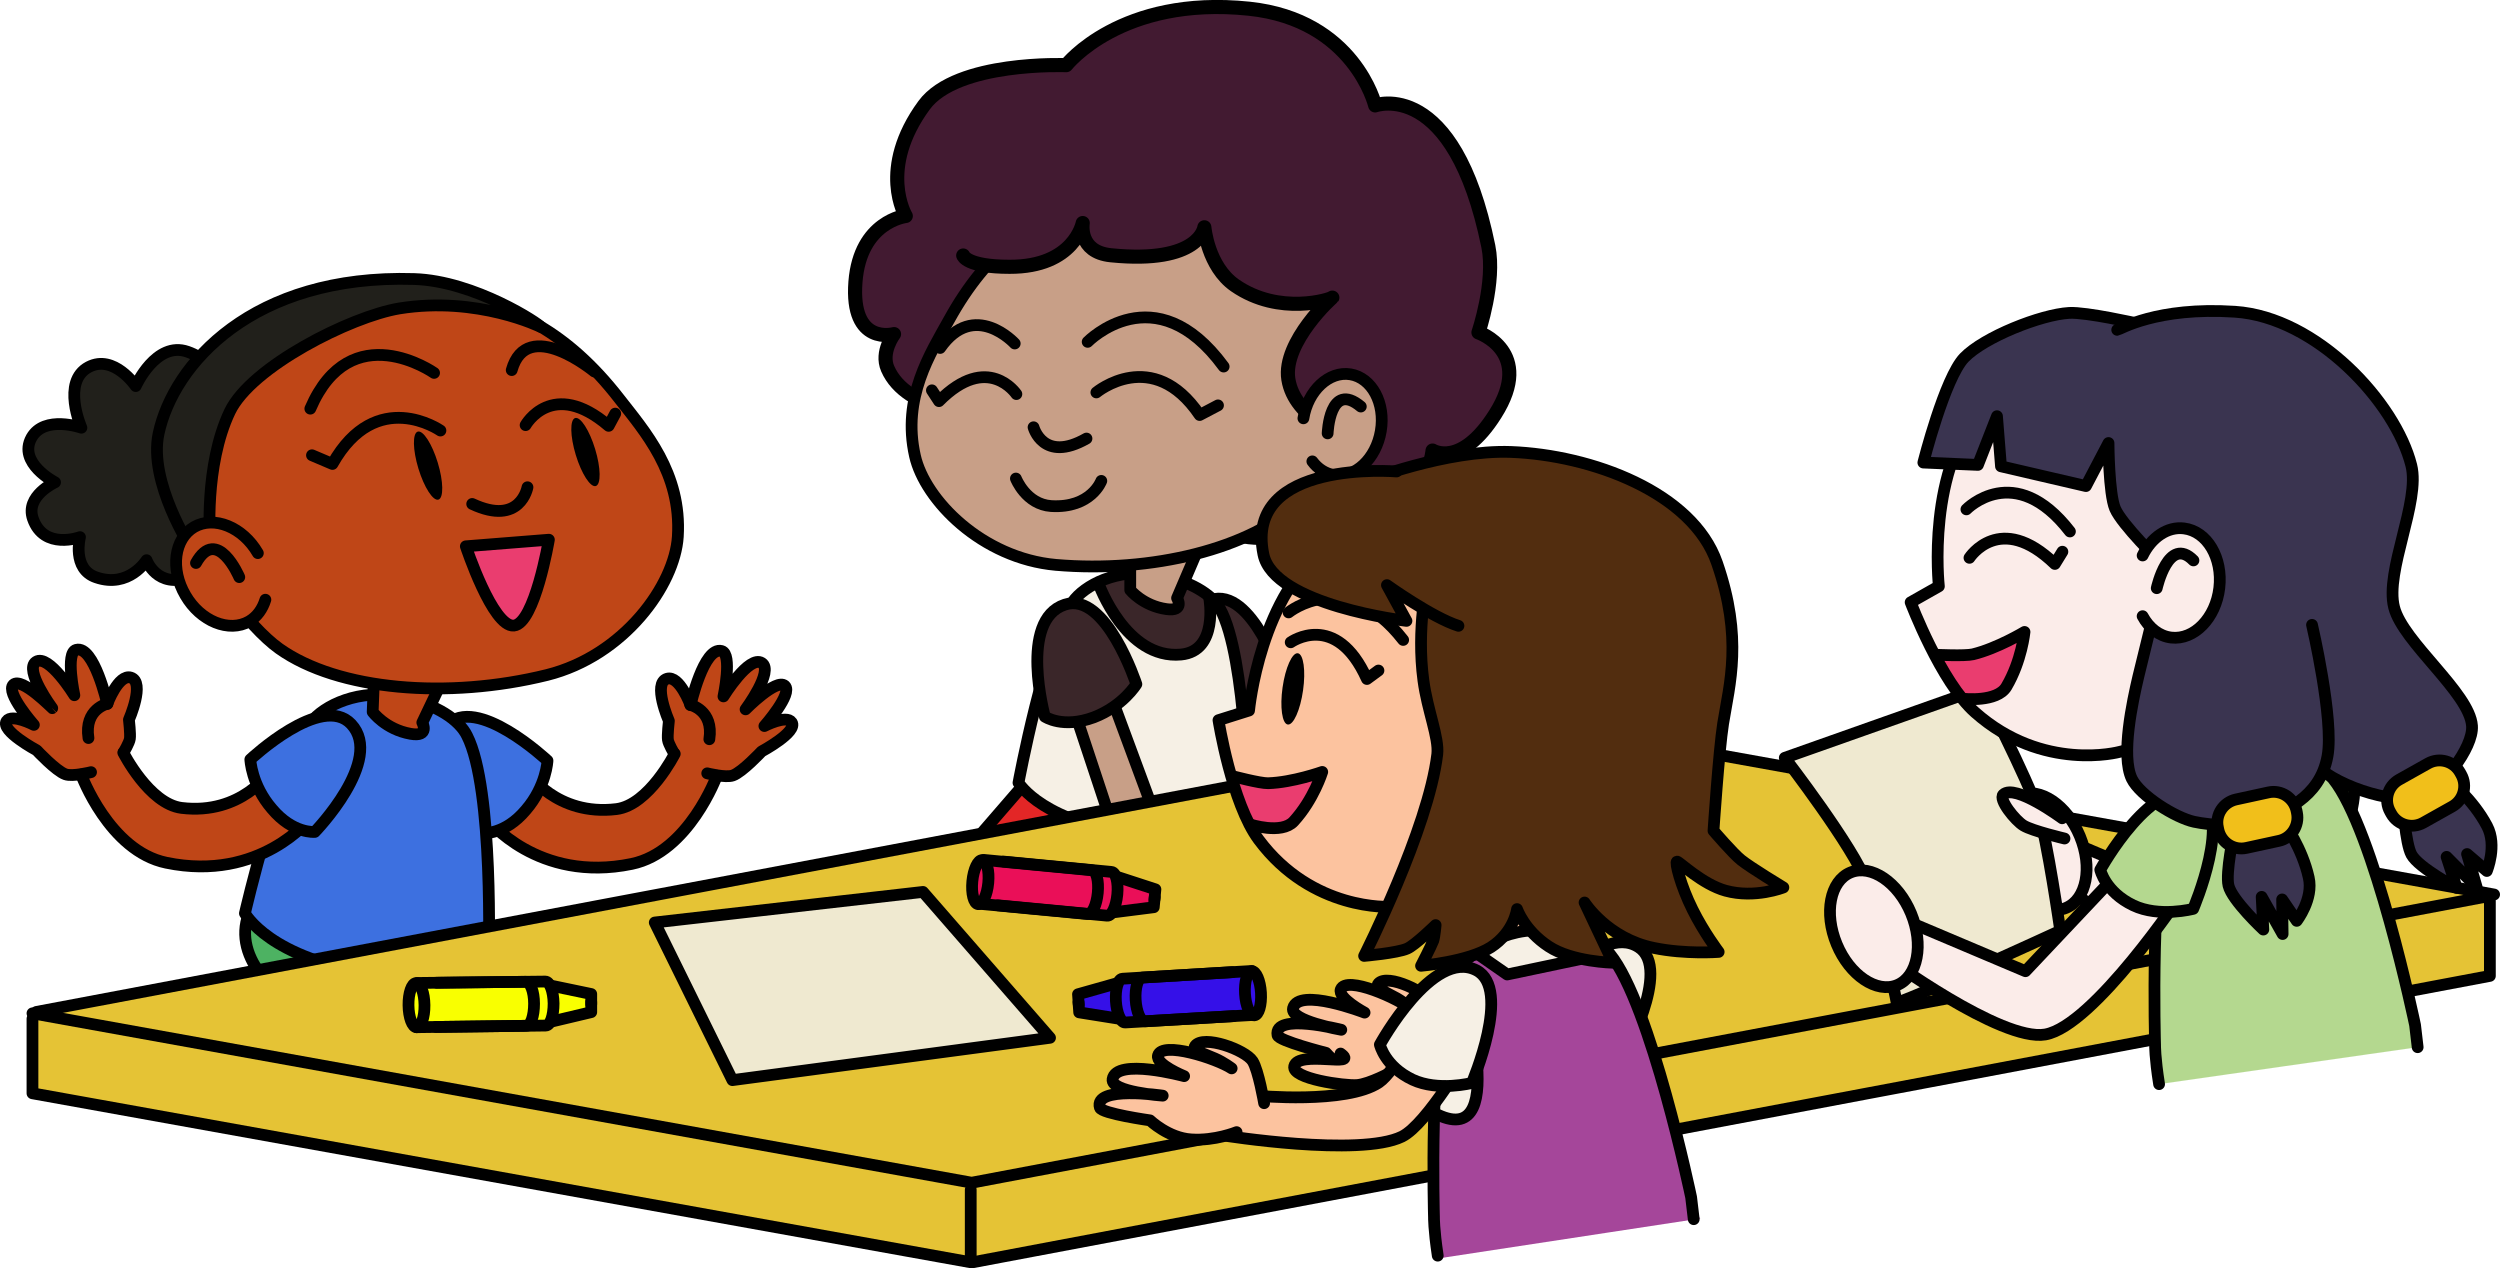<svg version="1.0" id="likeMyNameImageFourteen" xmlns="http://www.w3.org/2000/svg" xmlns:xlink="http://www.w3.org/1999/xlink" x="0px" y="0px" viewBox="0 0 1062.6 539.1" enable-background="new 0 0 1062.6 539.1" xml:space="preserve" style="pointer-events: none" aria-labeledby="LikeMyNameFourteen" role="img"><title id="LikeMyNameFourteen">Daffodil and her new friends Rose, Violet and Daisy sit at the table together.</title><desc>Daffodil Daisy Rose Violet Table Girl</desc><g id="daffodil"><g id="roseRightArm_1_"><path fill="#BF4617" d="M286.4,320.6c0,0-12.9,17-13.4,17.4c-0.6,0.4-7.5,5.2-7.5,5.2h-17l-11-3.5l-14.9-11l-14.9,20.7l12.3,10.3l19.2,7.8c0,0,20.2,0.2,20,0.7c-0.2,0.6,15.1-2.6,15.1-2.6l15.5-9.7l15.5-26.5l7.8,0.4l5.4-6.9c0,0,7.3-4.9,7.8-5c0.6-0.2,9.3-8,9.3-8l-0.6-3.7l-6.9,0.7L333,296l-0.6-5.2c0,0-6.5,3.2-7.3,3.7c-0.7,0.6-1.3-7.7-1.3-7.7l-0.4-5.6l-4.5,0.6c0,0-6,5-6.9,6.7c-0.9,1.7-4.5-0.9-4.5-0.9v-10.5c0,0-3.9-1.3-4.5-0.4c-0.6,0.9-6,8.6-6,8.6l-2.4,12.1l-3.9-3.5l-3.9-5.2l-4.9,0.9l-1.3,7.3l3.2,8.6l-1.1,6.7L286.4,320.6z"/><path fill="none" stroke="#000000" stroke-width="5" stroke-linecap="round" stroke-linejoin="round" stroke-miterlimit="10" d="M286.5,320.2c0,0-2.4-4.1-2.6-5.7c-0.3-1.9,0.4-8.1,0.4-8.1s-7-16-0.8-17.9c5.3-1.6,10,11.2,10,11.2s5.6-25,13.2-23c4.7,1.2,0.8,19.3,0.8,19.3s10.9-17.7,16.3-14.2c5.2,3.4-6.9,19.7-6.9,19.7s13.1-13.3,16.7-10c3.5,3.3-8.7,17.1-8.7,17.1s9.4-4.9,11.6-1.6c2.7,4.1-12.8,12.4-12.8,12.4s-8.2,8.8-12.2,10.2c-3,1.1-10.9-0.9-10.9-0.9"/><path fill="none" stroke="#000000" stroke-width="5" stroke-linecap="round" stroke-linejoin="round" stroke-miterlimit="10" d="M293.4,299.6c0,0,10,2.2,8.1,14.6"/><path fill="none" stroke="#000000" stroke-width="5" stroke-linecap="round" stroke-linejoin="round" stroke-miterlimit="10" d="M304.7,329.7c0,0-11.9,32.5-36.2,37.5c-40,8.3-61.3-19-61.3-19l17.1-19.9c0,0,12.2,18.7,37.7,15.6c13.8-1.7,24.8-23.5,24.8-23.5"/><path fill="#3D70E0" stroke="#000000" stroke-width="5" stroke-linecap="round" stroke-linejoin="round" stroke-miterlimit="10" d="M205.3,354.1c0,0-29.7-30.6-15.5-45.8c12.6-13.5,42.9,15,42.9,15s-0.4,10.8-9.2,21C214.5,355,205.3,354.1,205.3,354.1z"/></g><g id="daffodilBody"><g><ellipse transform="matrix(-0.98 -0.202 0.202 -0.98 226.329 828.769)" fill="#4DB262" stroke="#000000" stroke-width="5" stroke-linecap="round" stroke-linejoin="round" stroke-miterlimit="10" cx="155.4" cy="402.9" rx="51.8" ry="33.7"/></g><g><path fill="#3D70E0" stroke="#000000" stroke-width="5" stroke-linecap="round" stroke-linejoin="round" stroke-miterlimit="10" d="M170.4,296.2c-17.6-3.7-32.8,3.6-38.4,11c-13.3,17.4-27.9,81-27.9,81s10.5,19.6,55,25.7c30.3,4.2,48.6-5.8,48.6-5.8s2.3-72.9-9.2-95.4C195.3,306.1,185.8,299.4,170.4,296.2z"/></g><g><path fill="#BF4617" stroke="#000000" stroke-width="5" stroke-linecap="round" stroke-linejoin="round" stroke-miterlimit="10" d="M192.7,279.4l-13.2,27.7c0,0,3.3,6.3-5,4.8c-10.7-1.9-16.1-9.3-16.1-9.3l1.2-30.9L192.7,279.4z"/></g></g><g id="roseRightArm_2_"><path fill="#BF4617" d="M52.8,320.1c0,0,12.9,17,13.4,17.4c0.6,0.4,7.5,5.2,7.5,5.2h17l11-3.5l14.9-11l14.9,20.7l-12.3,10.3l-19.2,7.8c0,0-20.2,0.2-20,0.7c0.2,0.6-15.1-2.6-15.1-2.6l-15.5-9.7l-15.5-26.5l-7.8,0.4l-5.4-6.9c0,0-7.3-4.9-7.8-5c-0.6-0.2-9.3-8-9.3-8l0.6-3.7l6.9,0.7l-4.9-10.8l0.6-5.2c0,0,6.5,3.2,7.3,3.7c0.7,0.6,1.3-7.7,1.3-7.7l0.4-5.6l4.5,0.6c0,0,6,5,6.9,6.7c0.9,1.7,4.5-0.9,4.5-0.9v-10.5c0,0,3.9-1.3,4.5-0.4c0.6,0.9,6,8.6,6,8.6l2.4,12.1l3.9-3.5l3.9-5.2l4.9,0.9l1.3,7.3l-3.2,8.6l1.1,6.7L52.8,320.1z"/><path fill="none" stroke="#000000" stroke-width="5" stroke-linecap="round" stroke-linejoin="round" stroke-miterlimit="10" d="M52.6,319.7c0,0,2.4-4.1,2.6-5.7c0.3-1.9-0.4-8.1-0.4-8.1s7-16,0.8-17.9c-5.3-1.6-10,11.2-10,11.2s-5.6-25-13.2-23c-4.7,1.2-0.8,19.3-0.8,19.3s-10.9-17.7-16.3-14.2c-5.2,3.4,6.9,19.7,6.9,19.7S9.2,287.7,5.7,291c-3.5,3.3,8.7,17.1,8.7,17.1s-9.4-4.9-11.6-1.6c-2.7,4.1,12.8,12.4,12.8,12.4s8.2,8.8,12.2,10.2c3,1.1,10.9-0.9,10.9-0.9"/><path fill="none" stroke="#000000" stroke-width="5" stroke-linecap="round" stroke-linejoin="round" stroke-miterlimit="10" d="M45.7,299.1c0,0-10,2.2-8.1,14.6"/><path fill="none" stroke="#000000" stroke-width="5" stroke-linecap="round" stroke-linejoin="round" stroke-miterlimit="10" d="M34.5,329.2c0,0,11.9,32.5,36.2,37.5c40,8.3,61.3-19,61.3-19l-17.1-19.9c0,0-12.2,18.7-37.7,15.6c-13.8-1.7-24.8-23.5-24.8-23.5"/><path fill="#3D70E0" stroke="#000000" stroke-width="5" stroke-linecap="round" stroke-linejoin="round" stroke-miterlimit="10" d="M133.8,353.6c0,0,29.7-30.6,15.5-45.8c-12.6-13.5-42.9,15-42.9,15s0.4,10.8,9.2,21C124.6,354.5,133.8,353.6,133.8,353.6z"/></g><g id="daffodilHead"><g><path fill="#21201B" stroke="#000000" stroke-width="5" stroke-linecap="round" stroke-linejoin="round" stroke-miterlimit="10" d="M91.5,166.3c0,0,2.7-11.7-11.8-16.8c-13.4-4.7-22,14.6-22,14.6s-9.3-13.7-20-8.1c-11.7,6.2-3.1,25.8-3.1,25.8s-15.7-5.5-21.2,4.2c-6,10.8,10,19,10,19s-12.8,5.8-9.4,15.5c4.7,13.5,20,7.8,20,7.8s-3.5,13.6,6.9,17.1c13.9,4.8,21.4-7.3,21.4-7.3s4.4,12.3,18.5,7.2c8.5-3.1,3.8-16.9,3.8-16.9s14.2,5.7,21.5-2c8.2-8.7-2-21.2-2-21.2s12-2.6,9.4-11.5c-2.1-7.4-16.3-4.2-16.3-4.2s14.4-8.7,9.1-18.2C101,161.9,91.5,166.3,91.5,166.3z"/></g><g><path fill="#BF4617" stroke="#000000" stroke-width="5" stroke-miterlimit="10" d="M263.1,169.3c10.8,13.9,26.7,31.6,25,58.8c-1.3,20.5-22.8,50.6-55.6,58.8c-42.1,10.4-88.7,6.6-113.8-11.2c-13-9.2-34.4-37.2-35.1-53.1c-1.1-26.3-1.1-66.1,55-86.4C168.7,125.3,218.6,112,263.1,169.3z"/></g><g><path fill="#EA3D6F" stroke="#000000" stroke-width="5" stroke-linecap="round" stroke-linejoin="round" stroke-miterlimit="10" d="M233.3,229.4c0,0-6,35.7-14.9,36.5c-9,0.8-20.4-33.7-20.4-33.7L233.3,229.4z"/></g><g><path fill="none" stroke="#000000" stroke-width="5" stroke-linecap="round" stroke-linejoin="round" stroke-miterlimit="10" d="M224.2,207.1c0,0-3,16.7-23.5,7.1"/></g><g><path fill="none" stroke="#000000" stroke-width="5" stroke-linecap="round" stroke-linejoin="round" stroke-miterlimit="10" d="M187.2,183c0,0-27.2-19-45.9,14.2l-8.7-3.7"/><path fill="none" stroke="#000000" stroke-width="5" stroke-linecap="round" stroke-linejoin="round" stroke-miterlimit="10" d="M223.4,180.7c0,0,11.3-20.2,35.3,0.3l2.8-5.2"/><ellipse transform="matrix(-0.957 0.291 -0.291 -0.957 413.679 334.554)" cx="181.9" cy="198.1" rx="4.3" ry="15.1"/><ellipse transform="matrix(-0.957 0.291 -0.291 -0.957 542.908 303.762)" cx="248.8" cy="192.3" rx="4.3" ry="15.1"/></g><g><path fill="none" stroke="#000000" stroke-width="5" stroke-linecap="round" stroke-linejoin="round" stroke-miterlimit="10" d="M184.5,158.5c0,0-35.4-24.9-52.6,15.2"/><path fill="none" stroke="#000000" stroke-width="5" stroke-linecap="round" stroke-linejoin="round" stroke-miterlimit="10" d="M252.6,157.9c0,0-28.6-23.7-35.1-0.6"/></g><g><path fill="#21201B" stroke="#000000" stroke-width="5" stroke-linecap="round" stroke-linejoin="round" stroke-miterlimit="10" d="M229.9,139c-0.3-1.1-28.1-19.6-53.9-20.4c-68.6-2.1-102.3,36.2-108.6,65.7c-4.4,20.7,13.9,48.8,13.9,48.8l8-3.5c0,0-2.6-31.6,8.4-54.7c9.1-19,51.2-40.3,72-43.8C203.1,125.7,229.9,139,229.9,139z"/></g><g><path fill="#BF4617" stroke="#000000" stroke-width="5" stroke-linecap="round" stroke-miterlimit="10" d="M109.6,235.1c-6.4-11.1-18.6-16-27.1-11.1c-8.5,5-10.2,17.9-3.7,29c6.4,11.1,18.6,16,27.1,11.1c3.4-2,5.7-5.3,6.9-9.2"/><path fill="none" stroke="#000000" stroke-width="5" stroke-linecap="round" stroke-linejoin="round" stroke-miterlimit="10" d="M101.7,245.3c0,0-9.4-22.1-18.4-6"/></g></g></g><g id="rose"><g id="roseRightArm"><g><path fill="#C89F87" stroke="#000000" stroke-width="5" stroke-linecap="round" stroke-linejoin="round" stroke-miterlimit="10" d="M515.8,291.8c0.6,1.3,25.4,76.5,25.4,76.5s-12.7,10.6-12.9,15.7c-0.3,5.6,7.2,17.4,12.7,18.7c4.4,1,16.9-6,16.9-6s10.1-6.5,12.1-9.8c2.4-3.8,3-14.2,0.6-18c-1.5-2.3-10.1-4-10.1-4l-27.8-75.1L515.8,291.8z"/><path fill="#3A2629" stroke="#000000" stroke-width="5" stroke-linecap="round" stroke-linejoin="round" stroke-miterlimit="10" d="M506.1,302.6c0,0-11.3-41.1,8.5-47.6c17.5-5.8,30.4,33.8,30.4,33.8s-5.6,9.3-18.1,14.1C513.7,307.8,506.1,302.6,506.1,302.6z"/></g></g><g id="roseSkirt"><path fill="#E32626" stroke="#000000" stroke-width="5" stroke-linecap="round" stroke-linejoin="round" stroke-miterlimit="10" d="M438.3,329.8l-49.9,57.7c0,0,18.8,11.5,25.6,13.1c7,1.7,29.5,0.3,29.5,0.3s12.1,16.3,28,17.9c28.9,2.9,44.7-20.2,45.1-19.1c0.2,0.6,15,8.4,28.4,8.5c12.1,0.1,22.8-7.5,22.8-8.1c0-1.1-45-66.1-45-66.1"/></g><g id="roseBody"><g><path fill="#3A2629" d="M491.4,244.2c-16.6-2.8-30.5,4.6-35.5,11.7c-11.8,16.7-23,76.8-23,76.8s10.6,17.9,52.4,22c28.5,2.8,45.3-7.3,45.3-7.3s-0.5-68.2-12.1-88.8C515,252.7,505.9,246.7,491.4,244.2z"/><path fill="#F6F0E5" d="M526.2,290.6l3.7,30.6l-0.7,27.4l-20.7,5.6h-28.9l-30.2-7.8l-17-15.3l15.9-60.8l9.5-18.3l3.5-2.2l4.5,0.7L479,267l12.5,9.1l14.4,2.1c0,0,9-9.9,9-10.5c0-0.6,0.6-12.3,0.6-12.3l5.6,10.3l3.7,12.1L526.2,290.6z"/><path fill="none" stroke="#000000" stroke-width="5" stroke-linecap="round" stroke-linejoin="round" stroke-miterlimit="10" d="M467,248.2c0,0,11.5,32.2,35,30c16-1.5,12-23.8,12-23.8"/><path fill="none" stroke="#000000" stroke-width="5" stroke-linecap="round" stroke-linejoin="round" stroke-miterlimit="10" d="M491.4,244.2c-16.6-2.8-30.5,4.6-35.5,11.7c-11.8,16.7-23,76.8-23,76.8s10.6,17.9,52.4,22c28.5,2.8,45.3-7.3,45.3-7.3s-0.5-68.2-12.1-88.8C515,252.7,505.9,246.7,491.4,244.2z"/></g><g><path fill="#C89F87" stroke="#000000" stroke-width="5" stroke-linecap="round" stroke-linejoin="round" stroke-miterlimit="10" d="M511.6,227.8l-11.3,26.4c0,0,3.4,5.8-4.5,4.7c-10-1.4-15.4-8.1-15.4-8.1l0-28.9L511.6,227.8z"/></g></g><g id="roseHead"><g><path fill="#421A31" stroke="#000000" stroke-width="6" stroke-linecap="round" stroke-linejoin="round" stroke-miterlimit="10" d="M416.1,176c0,0-30.7-0.7-38.8-19.3c-3.1-7.1,2.7-14.7,2.7-14.7s-18.5,5.2-16.4-22.2c2-25.8,21.4-28,21.4-28s-12.1-20,7.8-47.1c13.9-18.9,60.4-17,60.4-17s23.2-29.7,77.7-24c44.8,4.7,53.6,41.1,53.6,41.1s33.4-12.2,48.1,59.9c3.1,15.2-4.2,36.6-4.2,36.6s24,8.2,7.1,34.8c-14.6,23.1-26.6,15.4-26.6,15.4s-1.4,14.6-11.9,19c-20.2,8.8-30.7-2.1-30.7-2.1s3.5,14.6-19.6,19.1c-32.5,6.4-40.6-16.7-40.6-16.7"/></g><g><path fill="#C89F87" stroke="#000000" stroke-width="5" stroke-linecap="round" stroke-linejoin="round" stroke-miterlimit="10" d="M403.4,135.9c-8,14.4-20.1,33.1-14.5,57.9c4.2,18.7,28.5,43.5,59.9,46.3c40.5,3.5,83-6.8,103.6-26.9c10.7-10.4,26.4-39.4,24.7-54.2c-2.8-24.5-8.6-61.3-63.3-71.9C484.3,81.4,436.2,76.4,403.4,135.9z"/></g><g><path fill="none" stroke="#000000" stroke-width="5" stroke-linecap="round" stroke-linejoin="round" stroke-miterlimit="10" d="M431.8,203.4c0,0,4.3,11,15,11.7c17,1,21.3-10.7,21.3-10.7"/></g><g><path fill="none" stroke="#000000" stroke-width="5" stroke-linecap="round" stroke-linejoin="round" stroke-miterlimit="10" d="M439.3,181.6c0,0,4.1,15.3,22.5,4.8"/></g><g><path fill="none" stroke="#000000" stroke-width="5" stroke-linecap="round" stroke-linejoin="round" stroke-miterlimit="10" d="M466,166.8c0,0,23.9-19.9,43.9,9.6l7.8-4.1"/><path fill="none" stroke="#000000" stroke-width="5" stroke-linecap="round" stroke-linejoin="round" stroke-miterlimit="10" d="M432,167.5c0,0-12.1-18-32.9,3l-3-4.6"/></g><g><path fill="none" stroke="#000000" stroke-width="5" stroke-linecap="round" stroke-linejoin="round" stroke-miterlimit="10" d="M462.3,145.3c0,0,28.6-29.3,57.8,10.5"/><path fill="none" stroke="#000000" stroke-width="5" stroke-linecap="round" stroke-linejoin="round" stroke-miterlimit="10" d="M431.3,146c0,0-17.2-18.8-31.7,1.9"/></g><g><path fill="#421A31" d="M579.1,187.6c-0.7,0-18.8-7.7-18.8-7.7l-12.7-18.7l3.3-16.6c0,0,14-16.7,13.5-16.1c-0.5,0.6-25.1-0.4-25.1-0.4l-18.9-9.9l-10.3-19.4c0,0-6.9,7.5-7.6,8.1c-0.7,0.6-24.9,2.8-24.9,2.8l-11.4-0.6l-6.6-9.9l-12,11.4l-20.2,2.9l-15.3-2.3l-8.4-8.7l63.6-47.1l77,16.1l44.2,37.4l13.4,34.9l-2.5,33.2c0,0-6.3,12.9-7.1,12.6C591.7,189.1,579.1,187.6,579.1,187.6z"/><path fill="none" stroke="#000000" stroke-width="6" stroke-linecap="round" stroke-linejoin="round" stroke-miterlimit="10" d="M409.4,108.6c0,0,1.4,4.8,19.7,4.8c27.5,0.1,31.1-18.6,31.1-18.6s-2.1,12.3,12,13.7c37.8,3.8,39.7-11.9,39.7-11.9s1.4,16.6,13,24.7c18.9,13.1,40.9,6,41.4,5.2c0.5-0.8-21.2,18.8-18.7,34.7c2.7,17,24.6,24.2,24.6,24.2"/></g><g><path fill="#C89F87" stroke="#000000" stroke-width="5" stroke-linecap="round" stroke-linejoin="round" stroke-miterlimit="10" d="M554,177.8c1.9-11.8,10.9-20.2,20-18.7s14.9,12.3,12.9,24.1s-10.9,20.2-20,18.7c-3.6-0.6-6.8-2.7-9.1-5.8"/><path fill="none" stroke="#000000" stroke-width="5" stroke-linecap="round" stroke-linejoin="round" stroke-miterlimit="10" d="M564.3,184.2c0,0,0.8-22.5,14.1-11.4"/></g></g><g id="roseLeftArm"><g><path fill="#C89F87" stroke="#000000" stroke-width="5" stroke-linecap="round" stroke-linejoin="round" stroke-miterlimit="10" d="M453.8,293.8c0.6,1.3,25.4,76.5,25.4,76.5s-12.7,10.6-12.9,15.7c-0.3,5.6,7.2,17.4,12.7,18.7c4.4,1,16.9-6,16.9-6s10.1-6.5,12.1-9.8c2.4-3.8,3-14.2,0.6-18c-1.5-2.3-10.1-4-10.1-4l-27.8-75.1L453.8,293.8z"/><path fill="#3A2629" stroke="#000000" stroke-width="5" stroke-linecap="round" stroke-linejoin="round" stroke-miterlimit="10" d="M444.1,304.6c0,0-11.3-41.1,8.5-47.6c17.5-5.8,30.4,33.8,30.4,33.8s-5.6,9.3-18.1,14.1C451.7,309.8,444.1,304.6,444.1,304.6z"/></g></g></g><g id="table"><g><polygon fill="#E5C335" points="964,379.9 1058,379.9 1058.9,413.9 412.2,536.6 13.5,464.4 13.5,432.2 615.8,386.9 "/><polygon fill="#E5C335" points="661.1,309.4 15.2,431.3 413,500.9 1057.2,379.9 "/><polyline fill="none" stroke="#000000" stroke-width="5" stroke-linecap="round" stroke-linejoin="round" stroke-miterlimit="10" points="13.8,430.7 413,502.7 1058.3,380.8 "/><polyline fill="none" stroke="#000000" stroke-width="5" stroke-linecap="round" stroke-linejoin="round" stroke-miterlimit="10" points="1060.1,380.2 660.8,308.3 15.5,430.1 "/><polyline fill="none" stroke="#000000" stroke-width="5" stroke-linecap="round" stroke-linejoin="round" stroke-miterlimit="10" points="1058.3,383 1058.3,414.8 413,536.6 13.8,464.7 13.8,433 "/><line fill="none" stroke="#000000" stroke-width="5" stroke-linecap="round" stroke-linejoin="round" stroke-miterlimit="10" x1="412.6" y1="505.7" x2="412.6" y2="535.3"/></g><g><polygon fill="#EFE9D0" stroke="#000000" stroke-width="5" stroke-linecap="round" stroke-linejoin="round" stroke-miterlimit="10" points="278.3,392.1 392.3,379.1 446.3,441.1 311.3,459.1 "/></g><g><g><path fill="#EA0F58" d="M472.5,371.8c0,0,17.6,6.3,17.8,6.3s0.7,7,0.7,7l-20.3,2.8L472.5,371.8z"/><polyline fill="none" stroke="#000000" stroke-width="5" stroke-linecap="round" stroke-linejoin="round" stroke-miterlimit="10" points="473,372.1 491.1,378 490.7,382.2 "/><polyline fill="none" stroke="#000000" stroke-width="5" stroke-linecap="round" stroke-linejoin="round" stroke-miterlimit="10" points="471.5,388 490.4,385.6 490.8,381.4 "/></g><path fill="#EA0F58" d="M416.1,365.8l50.6,4.8l7.3-0.4l1.8,9.5l-4.8,10.3l-55.4-5.7c0,0-2.4-3.7-2.5-4.1c-0.1-0.4-0.4-10.9-0.4-10.9L416.1,365.8z"/><ellipse transform="matrix(-9.486044e-002 0.996 -0.996 -9.486044e-002 829.407 -4.645)" fill="none" stroke="#000000" stroke-width="5" stroke-linecap="round" stroke-linejoin="round" stroke-miterlimit="10" cx="416.8" cy="374.7" rx="9.4" ry="3.4"/><path fill="none" stroke="#000000" stroke-width="5" stroke-linecap="round" stroke-linejoin="round" stroke-miterlimit="10" d="M415.9,384.1l46.4,4.4c1.9,0.2,3.8-3.8,4.3-9c0.5-5.1-0.6-9.5-2.5-9.6l-45.9-4.4"/><path fill="none" stroke="#000000" stroke-width="5" stroke-linecap="round" stroke-linejoin="round" stroke-miterlimit="10" d="M424.2,384.8l46.4,4.4c1.9,0.2,3.8-3.8,4.3-9c0.5-5.1-0.6-9.5-2.5-9.6l-45.9-4.4"/></g><g><g><path fill="#3510E8" d="M478,433.5c0,0-18.3-3.6-18.6-3.5c-0.2,0-1.7-6.8-1.7-6.8l19.6-5.8L478,433.5z"/><polyline fill="none" stroke="#000000" stroke-width="5" stroke-linecap="round" stroke-linejoin="round" stroke-miterlimit="10" points="477.5,433.3 458.7,430.3 458.4,426 "/><polyline fill="none" stroke="#000000" stroke-width="5" stroke-linecap="round" stroke-linejoin="round" stroke-miterlimit="10" points="476.6,417.4 458.2,422.6 458.5,426.9 "/></g><path fill="#3510E8" d="M534.7,430.7l-50.7,3l-7.2,1.5l-3.2-9.1l3.2-11l55.6-2.9c0,0,3,3.3,3.1,3.6s2.1,10.7,2.1,10.7L534.7,430.7z"/><ellipse transform="matrix(-5.953299e-002 -0.998 0.998 -5.953299e-002 143.02 978.847)" fill="none" stroke="#000000" stroke-width="5" stroke-linecap="round" stroke-linejoin="round" stroke-miterlimit="10" cx="532.6" cy="422.1" rx="9.4" ry="3.4"/><path fill="none" stroke="#000000" stroke-width="5" stroke-linecap="round" stroke-linejoin="round" stroke-miterlimit="10" d="M532.1,412.7l-46.6,2.8c-1.9,0.1-3.1,4.4-2.8,9.5s2.1,9.2,3.9,9.1l46-2.7"/><path fill="none" stroke="#000000" stroke-width="5" stroke-linecap="round" stroke-linejoin="round" stroke-miterlimit="10" d="M523.7,413.2l-46.6,2.8c-1.9,0.1-3.1,4.4-2.8,9.5s2.1,9.2,3.9,9.1l46-2.7"/></g><g><g><path fill="#F9FF00" d="M232.1,418.4c0,0,18.2,4.4,18.4,4.4c0.2,0,1.4,6.9,1.4,6.9l-19.8,4.9L232.1,418.4z"/><polyline fill="none" stroke="#000000" stroke-width="5" stroke-linecap="round" stroke-linejoin="round" stroke-miterlimit="10" points="232.6,418.6 251.3,422.5 251.3,426.8 "/><polyline fill="none" stroke="#000000" stroke-width="5" stroke-linecap="round" stroke-linejoin="round" stroke-miterlimit="10" points="232.8,434.6 251.3,430.2 251.3,425.9 "/></g><path fill="#F9FF00" d="M175.4,418.5l50.8-0.6l7.2-1.2l2.8,9.3l-3.7,10.8l-55.7,0.3c0,0-2.8-3.4-2.9-3.8s-1.6-10.8-1.6-10.8L175.4,418.5z"/><ellipse transform="matrix(1.182381e-002 1 -1 1.182381e-002 602.132 245.191)" fill="none" stroke="#000000" stroke-width="5" stroke-linecap="round" stroke-linejoin="round" stroke-miterlimit="10" cx="177" cy="427.2" rx="9.4" ry="3.4"/><path fill="none" stroke="#000000" stroke-width="5" stroke-linecap="round" stroke-linejoin="round" stroke-miterlimit="10" d="M177.1,436.6l46.6-0.6c1.9,0,3.3-4.2,3.3-9.4s-1.6-9.3-3.5-9.3l-46.1,0.5"/><path fill="none" stroke="#000000" stroke-width="5" stroke-linecap="round" stroke-linejoin="round" stroke-miterlimit="10" d="M185.4,436.5l46.6-0.6c1.9,0,3.3-4.2,3.3-9.4c-0.1-5.2-1.6-9.3-3.5-9.3l-46.1,0.5"/></g></g><g id="daisy"><g id="daisyRightArm"><path fill="#FCC39F" stroke="#000000" stroke-width="5" stroke-linecap="round" stroke-linejoin="round" stroke-miterlimit="10" d="M683.2,416.6c0,0-13.7,21.1-21.2,25c-14.8,7.7-52.5,0.1-52.5,0.1L594,457.1c0,0,56.6,15.3,75.4,8.4c11.2-4.1,26.8-40.3,26.8-40.3L683.2,416.6z"/><path fill="#F6F0E5" stroke="#000000" stroke-width="5" stroke-linecap="round" stroke-linejoin="round" stroke-miterlimit="10" d="M696.5,402.6c14.4,9.3-6.9,47.4-6.9,47.4s-14.6,2.2-24.9-4.1c-11.1-6.8-12.2-16.3-12.2-16.3S679.1,391.3,696.5,402.6z"/><path fill="#FCC39F" stroke="#000000" stroke-width="5" stroke-linecap="round" stroke-linejoin="round" stroke-miterlimit="10" d="M599.7,456.3c0,0-9.5,2.8-19.6,1.1c-9.6-1.6-16.5-9.9-16.5-9.9s-20.2-5.1-20.6-7.5c-1.8-9.7,27.1-2.3,27.1-2.3s-21.9-3.8-20.5-9.2c2.3-9,30.4,1.9,30.4,1.9s-11.6-6.2-10.1-9.9c2.4-6,24.6,3.9,30.5,8.8c0,0-3.1-2.9-6.7-5c-4.5-2.5-9.5-4.4-7.8-6.3c3.9-4.3,20.9,3.8,23.5,9c2.1,4.1,3,18.3,3,18.3"/><path fill="#FCC39F" stroke="#000000" stroke-width="5" stroke-linecap="round" stroke-linejoin="round" stroke-miterlimit="10" d="M569.8,447.8c8.5,6.2-18.1-1.6-19.7,5.4c-1.2,5.3,21.3,8.4,26.7,8c5.3-0.4,15-5.7,15-5.7"/></g><g id="daisyBody"><polygon fill="#FCC39F" stroke="#000000" stroke-width="5" stroke-linecap="round" stroke-linejoin="round" stroke-miterlimit="10" points="626.1,371 639.9,404.2 661.3,399.4 659.2,358.6 "/><path fill="#F6F0E5" d="M649.3,395c-0.7,0.1-22.2,9.8-22.2,9.8L616,418.9l-3.9,17.9l-2.3,30.6l-0.7,8.2l8.7,17.4l69.7-32.2l3.9-45.7l-11-13.7l-18.3-7.3L649.3,395z"/><path fill="#A5469A" d="M609.2,523.7l2,11.2l111.5-17l-2-1.9l-2.4-8.3l-23.8-82.9l-2.3-7.8l-1-1.3l-2.9-3.8l-5.5-7.2l-1.4-1.8l-0.3-0.4c0,0-0.1,0-0.2-0.1c-0.2-0.1-0.5-0.3-0.8-0.5c-0.7-0.4-1.6-0.9-2.5-1.4c-1.9-1.1-3.9-2.1-3.8-1.6c0,0,0,0.1,0,0.1c0.3,1.8,0.8,6.7,0.8,6.7l-2.1,3.1l-7.9,0.7c-2.8,0.5-12.6,2.1-22.1,4.5v1c-2.3,0.6-3,0-4.5-2.1c-0.3-0.9-8.6-3-10.6-8.3c0-0.1-0.1-0.1-0.1-0.2c-0.2-0.6-0.4-1-0.4-1s-8.1,8-8,8.8c0,0.1,0.1,0.3,0.2,0.7c0.1,0.3,0.2,0.8,0.4,1.4c0.7,2.4,2,6.5,2.9,9.6c0.7,2.2,1.2,3.9,1.2,3.9l0.4,2.7l3.9,27.8l0.1,1l-0.2,0.9c0,0,0,0,0,0l-1.7,10l-0.2,1.2l-1.2,1.5c0,0,0,0,0,0.1l-0.7,0.8l-1.6,1.9l-1-0.1l-12.2-1.8l0,3l-0.2,32.3c0,0.1,0,0.1,0,0.2L609.2,523.7z"/><path fill="none" stroke="#000000" stroke-width="5" stroke-linecap="round" stroke-linejoin="round" stroke-miterlimit="10" d="M719.9,518.2l-1.1-9.3c0,0-17-81.8-34.5-103.4c-5.1-6.3-16.4-11-32.7-10.1c-18.6,1-31.9,13.7-35.6,23.5c-8.7,23.2-6.5,98.4-6.5,98.4s-0.1,5.1,1.6,16.4"/><polyline fill="none" stroke="#000000" stroke-width="5" stroke-linecap="round" stroke-linejoin="round" stroke-miterlimit="10" points="674.2,400.4 674.8,407 640.6,414.2 628.4,405.7 "/><path fill="none" stroke="#000000" stroke-width="5" stroke-linecap="round" stroke-linejoin="round" stroke-miterlimit="10" d="M619.8,413.7c0,0,23.5,75.3-8.7,60.1"/></g><g id="daisyHead"><g><path fill="#FCC39F" d="M601.9,385.9l-25-1.7l-20.7-7.9l-19.9-16.6L522.4,328l-5.2-20.9l7.6-3.6c0,0,6.4-1.2,6-1.6c-0.3-0.3,1.6-10.9,1.6-10.9s10.7-33.3,10.9-34.2c0.2-0.9,14-18.5,14-18.5l80.8,11.1L614,385.4L601.9,385.9z"/><polygon fill="#EA3D6F" points="523,329.2 529.7,349.1 538.7,351.9 548.9,349.8 561,329.4 542.1,332 526.8,330.5 "/><path fill="none" stroke="#000000" stroke-width="5" stroke-linecap="round" stroke-linejoin="round" stroke-miterlimit="10" d="M523.9,329.9c0,0,11.7,3.1,15.1,3c10.4-0.3,23-4.8,23-4.8s-3.6,11.7-12.1,21c-5.2,5.7-18.6,1.3-18.6,1.3"/><path fill="none" stroke="#000000" stroke-width="5" stroke-linecap="round" stroke-linejoin="round" stroke-miterlimit="10" d="M565.1,231.5c-29.5,20.2-34.2,70.5-34.2,70.5l-13,4.1c0,0,5.6,35.3,17.1,50.8c22.8,30.6,56,28.5,56,28.5s50.2-1.3,67.9-9.3c28.5-13,40.3-35.5,46.6-51.3c9.8-24.4-1.9-65.5-14.5-79.8c-15.4-17.5-41.5-31.1-69.9-31.6C618.9,213.3,588.6,215.4,565.1,231.5z"/></g><g><path fill="none" stroke="#000000" stroke-width="5" stroke-linecap="round" stroke-linejoin="round" stroke-miterlimit="10" d="M548.6,273c0,0,19.2-13.7,32.4,15.6l4.9-3.6"/><ellipse transform="matrix(-0.99 -0.14 0.14 -0.99 1052.297 659.678)" cx="549.3" cy="292.9" rx="4.4" ry="15.3"/></g><g><path fill="none" stroke="#000000" stroke-width="5" stroke-linecap="round" stroke-linejoin="round" stroke-miterlimit="10" d="M547.7,260.3c0,0,24.2-19.7,48.7,11.7"/></g></g><g id="daisyHair"><g><path fill="#522D0F" stroke="#000000" stroke-width="5" stroke-linecap="round" stroke-linejoin="round" stroke-miterlimit="10" d="M606.7,246.7c0,0-4.7,20.3-1.7,42.5c1.7,12.8,6.7,24.3,5.9,31.4c-3.8,31.8-31.1,85.7-31.1,85.7s14-1.2,18.3-3.1c3.3-1.4,12.1-10,12.1-10s-0.4,4.7-1,6.6c-0.9,2.4-5.2,10.7-5.2,10.7s20-1.7,29.7-7.9c9.9-6.4,11.1-16.2,11.1-16.2s3.1,9.1,13.5,15.9c10,6.6,27.3,6.9,27.3,6.9l-12.1-25.6c0,0,9.7,15.3,29.4,19.3c13.5,2.8,27.6,1.7,27.6,1.7s-6.3-8.3-11.1-18c-5.1-10.2-7.6-20.4-6.6-20.4c0.9,0,10.8,9.7,20.7,12.4c12.5,3.4,24.5-1.4,24.5-1.4s-13.9-8.4-18-11.7c-3.4-2.7-11.7-12.4-11.7-12.4s2.3-34.3,4.1-45.6c2.7-16.8,8.5-36.1-2.6-68.2c-10.4-30.1-53.4-45.9-87.6-47.2c-27.5-1-61.7,12.4-61.7,12.4"/></g><g><path fill="#522D0F" stroke="#000000" stroke-width="5" stroke-linecap="round" stroke-linejoin="round" stroke-miterlimit="10" d="M593.6,200.4c0,0-64.9-5.5-56.6,35.2c4.4,21.7,60.8,28.3,60.8,28.3l-8.3-15.2c0,0,19.3,13.8,30.4,17.3"/></g></g><g id="daisyLeftArm"><path fill="#FCC39F" stroke="#000000" stroke-width="5" stroke-linecap="round" stroke-linejoin="round" stroke-miterlimit="10" d="M604.5,433c0,0-11.4,22.4-18.4,27.1c-13.9,9.3-52.2,5.6-52.2,5.6L520,482.6c0,0,57.9,9.3,75.9,0.5c10.7-5.3,28.6-36.5,28.6-36.5L604.5,433z"/><path fill="#F6F0E5" stroke="#000000" stroke-width="5" stroke-linecap="round" stroke-linejoin="round" stroke-miterlimit="10" d="M627.5,412.4c15.3,7.8-1.9,47.9-1.9,47.9s-14.3,3.7-25.2-1.4c-11.8-5.6-13.9-14.9-13.9-14.9S609,402.9,627.5,412.4z"/><path fill="#FCC39F" stroke="#000000" stroke-width="5" stroke-linecap="round" stroke-linejoin="round" stroke-miterlimit="10" d="M525.6,481.2c0,0-9.2,3.8-19.3,3.1c-9.7-0.6-17.5-8.1-17.5-8.1s-20.6-2.9-21.3-5.4c-2.8-9.5,26.7-5.1,26.7-5.1s-22.2-1.5-21.3-7c1.4-9.2,30.4-1.3,30.4-1.3s-12.2-4.9-11.1-8.8c1.7-6.2,24.9,1.3,31.3,5.5c0,0-3.4-2.6-7.1-4.2c-4.7-2.1-9.9-3.4-8.4-5.4c3.5-4.7,21.2,1.6,24.4,6.5c2.5,3.9,4.9,17.9,4.9,17.9"/></g></g><g id="violet"><g id="violetRightArm"><path fill="#FBECE9" stroke="#000000" stroke-width="5" stroke-linecap="round" stroke-linejoin="round" stroke-miterlimit="10" d="M975.6,334.4l-43,45.6l-54.4-23l-5.3,16.7c0,0,49.4,36.4,68.1,33.2c20.6-3.6,58.2-60,58.2-60L975.6,334.4z"/><ellipse transform="matrix(0.924 -0.383 0.383 0.924 -72.251 360.382)" fill="#FBECE9" stroke="#000000" stroke-width="5" stroke-linecap="round" stroke-linejoin="round" stroke-miterlimit="10" cx="868" cy="361.5" rx="17.1" ry="25.9"/><path fill="#B4D88F" stroke="#000000" stroke-width="5" stroke-linecap="round" stroke-linejoin="round" stroke-miterlimit="10" d="M995.6,323.9c14.6,9.4-7,48-7,48s-14.8,2.2-25.2-4.1c-11.3-6.9-12.4-16.5-12.4-16.5S978,312.4,995.6,323.9z"/></g><g id="violetBody"><polygon fill="#FBECE9" stroke="#000000" stroke-width="5" stroke-linecap="round" stroke-linejoin="round" stroke-miterlimit="10" points="932.7,296.1 946.7,329.6 968.4,324.7 966.3,283.5 "/><path fill="#B4D88F" stroke="#000000" stroke-width="5" stroke-linecap="round" stroke-linejoin="round" stroke-miterlimit="10" d="M1027.6,445.1l-1.1-9.4c0,0-17.2-82.8-34.9-104.7c-5.2-6.4-16.6-11.1-33.1-10.2c-18.8,1-32.3,13.8-36,23.8c-8.8,23.5-6.5,99.6-6.5,99.6s-0.1,5.2,1.7,16.6"/></g><g id="violetLeftArm"><path fill="#EFE9D0" stroke="#000000" stroke-width="5" stroke-linecap="round" stroke-linejoin="round" stroke-miterlimit="10" d="M758.6,322.1l83.4-29.5c0,0,19.9,38.5,24.3,52.2c3.9,12.3,9.4,50.8,9.4,50.8s-69.5,32-69.6,30.4c-0.1-1.6-7.7-36.7-12.6-50.5C788.2,360.5,758.6,322.1,758.6,322.1z"/><path fill="#FBECE9" stroke="#000000" stroke-width="5" stroke-linecap="round" stroke-linejoin="round" stroke-miterlimit="10" d="M903.9,367.2l-43,45.6l-54.4-23l-5.3,16.7c0,0,49.4,36.4,68.1,33.2c20.6-3.6,58.2-60,58.2-60L903.9,367.2z"/><ellipse transform="matrix(0.924 -0.383 0.383 0.924 -90.326 335.416)" fill="#FBECE9" stroke="#000000" stroke-width="5" stroke-linecap="round" stroke-linejoin="round" stroke-miterlimit="10" cx="796.3" cy="394.3" rx="17.1" ry="25.9"/><path fill="#B4D88F" stroke="#000000" stroke-width="5" stroke-linecap="round" stroke-linejoin="round" stroke-miterlimit="10" d="M934.1,337.9c15.5,7.9-1.9,48.4-1.9,48.4s-14.5,3.8-25.5-1.5c-11.9-5.7-14-15.1-14-15.1S915.4,328.4,934.1,337.9z"/><path fill="#FBECE9" stroke="#000000" stroke-width="5" stroke-linecap="round" stroke-linejoin="round" stroke-miterlimit="10" d="M876.5,347.8c0,0-20-14.8-25-10.1c-2.2,2.1,5.1,11.1,8.6,13.2c3.8,2.3,17.4,5.5,17.4,5.5"/></g><g id="violetHead"><g id="daisyHead_1_"><g><path fill="#FBECE9" d="M911.8,317.8l-25.2,3.4l-22.2-3.6l-23.1-12.4l-20.2-28.5l-9.4-19.7l6.8-5.2c0,0,6.1-2.5,5.7-2.8c-0.4-0.3-0.7-11.1-0.7-11.1s3.8-35.2,3.8-36.1c0-0.9,10.1-21.2,10.1-21.2l82.4-5.6l3.9,139.7L911.8,317.8z"/><polygon fill="#EA3D6F" points="821.9,277.8 832.7,296.1 842.1,297 851.8,292.9 859.6,270.2 841.5,276.6 825.9,278.2 "/><path fill="none" stroke="#000000" stroke-width="5" stroke-linecap="round" stroke-linejoin="round" stroke-miterlimit="10" d="M823,278.3c0,0,12.2,0.6,15.6-0.2c10.3-2.5,21.9-9.5,21.9-9.5s-1.2,12.3-7.7,23.3c-4,6.7-18.2,5.1-18.2,5.1"/><path fill="none" stroke="#000000" stroke-width="5" stroke-linecap="round" stroke-linejoin="round" stroke-miterlimit="10" d="M843.6,172.3c-25.1,26.1-19.5,76.9-19.5,76.9l-12,6.8c0,0,12.8,33.9,27.4,46.8c28.9,25.6,61.3,16.8,61.3,16.8s49.5-11.6,65.4-23.2c25.6-18.7,32.6-43.5,35.7-60.4c4.8-26.2-15.3-64.5-30.7-76.1c-18.8-14.2-47.5-22.3-75.8-17C893.3,143.2,863.7,151.5,843.6,172.3z"/></g><g><path fill="none" stroke="#000000" stroke-width="5" stroke-linecap="round" stroke-linejoin="round" stroke-miterlimit="10" d="M837.1,237.1c0,0,12.9-20,36.3,2.6l3.2-5.2"/></g><g><path fill="none" stroke="#000000" stroke-width="5" stroke-linecap="round" stroke-linejoin="round" stroke-miterlimit="10" d="M835.8,216.5c0,0,20.4-21.1,44,9.4"/></g></g><g><path fill="#3A3450" d="M922.2,145.7c-1.2,0.1-24.9-10.7-24.9-10.7l-20.1-2.5L849.8,143l-15.7,8.8l-16.9,43.5l21.1,1.8l10.5-14.7l1.9,16.5l34.5,8.1l9.6-15.7l0.9,18l6.2,13l10.5,11.4l15.1,1.7L922.2,145.7z"/><path fill="none" stroke="#000000" stroke-width="5" stroke-linecap="round" stroke-linejoin="round" stroke-miterlimit="10" d="M918,238.7c0,0-16.1-15.7-19-22.5c-2.7-6.4-2.8-27.9-2.8-27.9l-9.6,18.3l-36.1-8.4l-1.7-21.3l-8.1,20.7l-23.2-1c0,0,9.1-36,17.4-44.6c8.4-8.7,32.5-18.3,44.6-19c7.3-0.4,28.9,4.5,28.9,4.5"/></g><polygon fill="#3A3450" points="892.1,143.6 916.4,134.2 931.7,132.2 949.9,132.5 969,136.6 988.6,146.7 1002.5,160.4 1018.3,183 1023.3,193.8 1026.3,202.6 1022.9,219 1018.6,237.9 1016.6,254.8 1021.6,266.1 1031.1,279 1045.6,295.9 1050.5,304.6 1050.4,312.2 1046.9,321 1036.5,334.6 1021.5,338.3 1008.6,337.9 999,334.7 984.4,325.7 978.8,318.6 930.4,263.7 913.6,232.8 "/><g><path fill="none" stroke="#000000" stroke-width="5" stroke-linecap="round" stroke-linejoin="round" stroke-miterlimit="10" d="M899.9,140.2c1-0.1,16.7-9.9,50-7.7c34.8,2.3,68.3,38.6,75,65.3c3.9,15.5-11.3,44.9-7.3,60.4c3.8,14.8,32.1,36.3,33.1,50.3c0.7,9.4-13.4,27.3-22.3,30.2c-11.5,3.6-38.4-5.6-45.6-15.3c-5.8-7.8-8.2-38.1-8.2-38.1"/><path fill="#3A3450" stroke="#000000" stroke-width="5" stroke-linecap="round" stroke-linejoin="round" stroke-miterlimit="10" d="M1021.4,341.3c0,0,0.9,17.1,3.6,22c3.1,5.6,19.2,14.1,19.2,14.1l-4.3-13.2l12.8,12.9l-4.1-14.1l8.4,7.2c0,0,4.5-10.8,0.1-19.1c-6-11.4-16-19.3-16-19.3L1021.4,341.3z"/><path fill="#F1BF1A" stroke="#000000" stroke-width="5" stroke-linecap="round" stroke-linejoin="round" stroke-miterlimit="10" d="M1042.3,342.8l-12.3,6.9c-4.8,2.7-10.9,1-13.6-3.8l-0.5-0.9c-2.7-4.8-1-10.9,3.8-13.6l12.3-6.9c4.8-2.7,10.9-1,13.6,3.8l0.5,0.9C1048.8,334,1047.1,340.1,1042.3,342.8z"/></g><g><path fill="#3A3450" stroke="#000000" stroke-width="5" stroke-linecap="round" stroke-linejoin="round" stroke-miterlimit="10" d="M916.2,257.7c0,0-5.5,22.3-7.3,29.8c-2.5,10.6-7.5,33.7-2.8,43.5c3.5,7.2,18.6,16.6,26.5,18.3c6.9,1.5,21.9,2.6,28.3-0.3c9-4.1,25.1-9.3,28.4-27.7c2.8-15.4-6.6-55.7-6.6-55.7"/><path fill="#3A3450" stroke="#000000" stroke-width="5" stroke-linecap="round" stroke-linejoin="round" stroke-miterlimit="10" d="M949.5,354.2c0,0-3.6,16.7-2.3,22.2c1.5,6.3,14.8,18.7,14.8,18.7l-0.7-13.9l8.9,15.8l-0.2-14.7l6.2,9.1c0,0,7.2-9.3,5.1-18.4c-2.8-12.6-10.3-22.9-10.3-22.9L949.5,354.2z"/><path fill="#F1BF1A" stroke="#000000" stroke-width="5" stroke-linecap="round" stroke-linejoin="round" stroke-miterlimit="10" d="M968.6,357.4l-13.8,3c-5.4,1.2-10.7-2.3-11.9-7.7l-0.2-1c-1.2-5.4,2.3-10.7,7.7-11.9l13.8-3c5.4-1.2,10.7,2.3,11.9,7.7l0.2,1C977.4,350.9,973.9,356.3,968.6,357.4z"/></g><g><path fill="#FBECE9" stroke="#000000" stroke-width="5" stroke-linecap="round" stroke-linejoin="round" stroke-miterlimit="10" d="M910.7,236.1c3.7-7.6,10.5-12.4,17.6-11.5c9.8,1.2,16.5,12.5,15,25.3c-1.5,12.8-10.7,22.2-20.4,21.1c-5.2-0.6-9.5-4.1-12.2-9.1"/><path fill="none" stroke="#000000" stroke-width="5" stroke-linecap="round" stroke-linejoin="round" stroke-miterlimit="10" d="M916.7,250c0,0,5-22.6,15.6-11.8"/></g></g></g></svg>